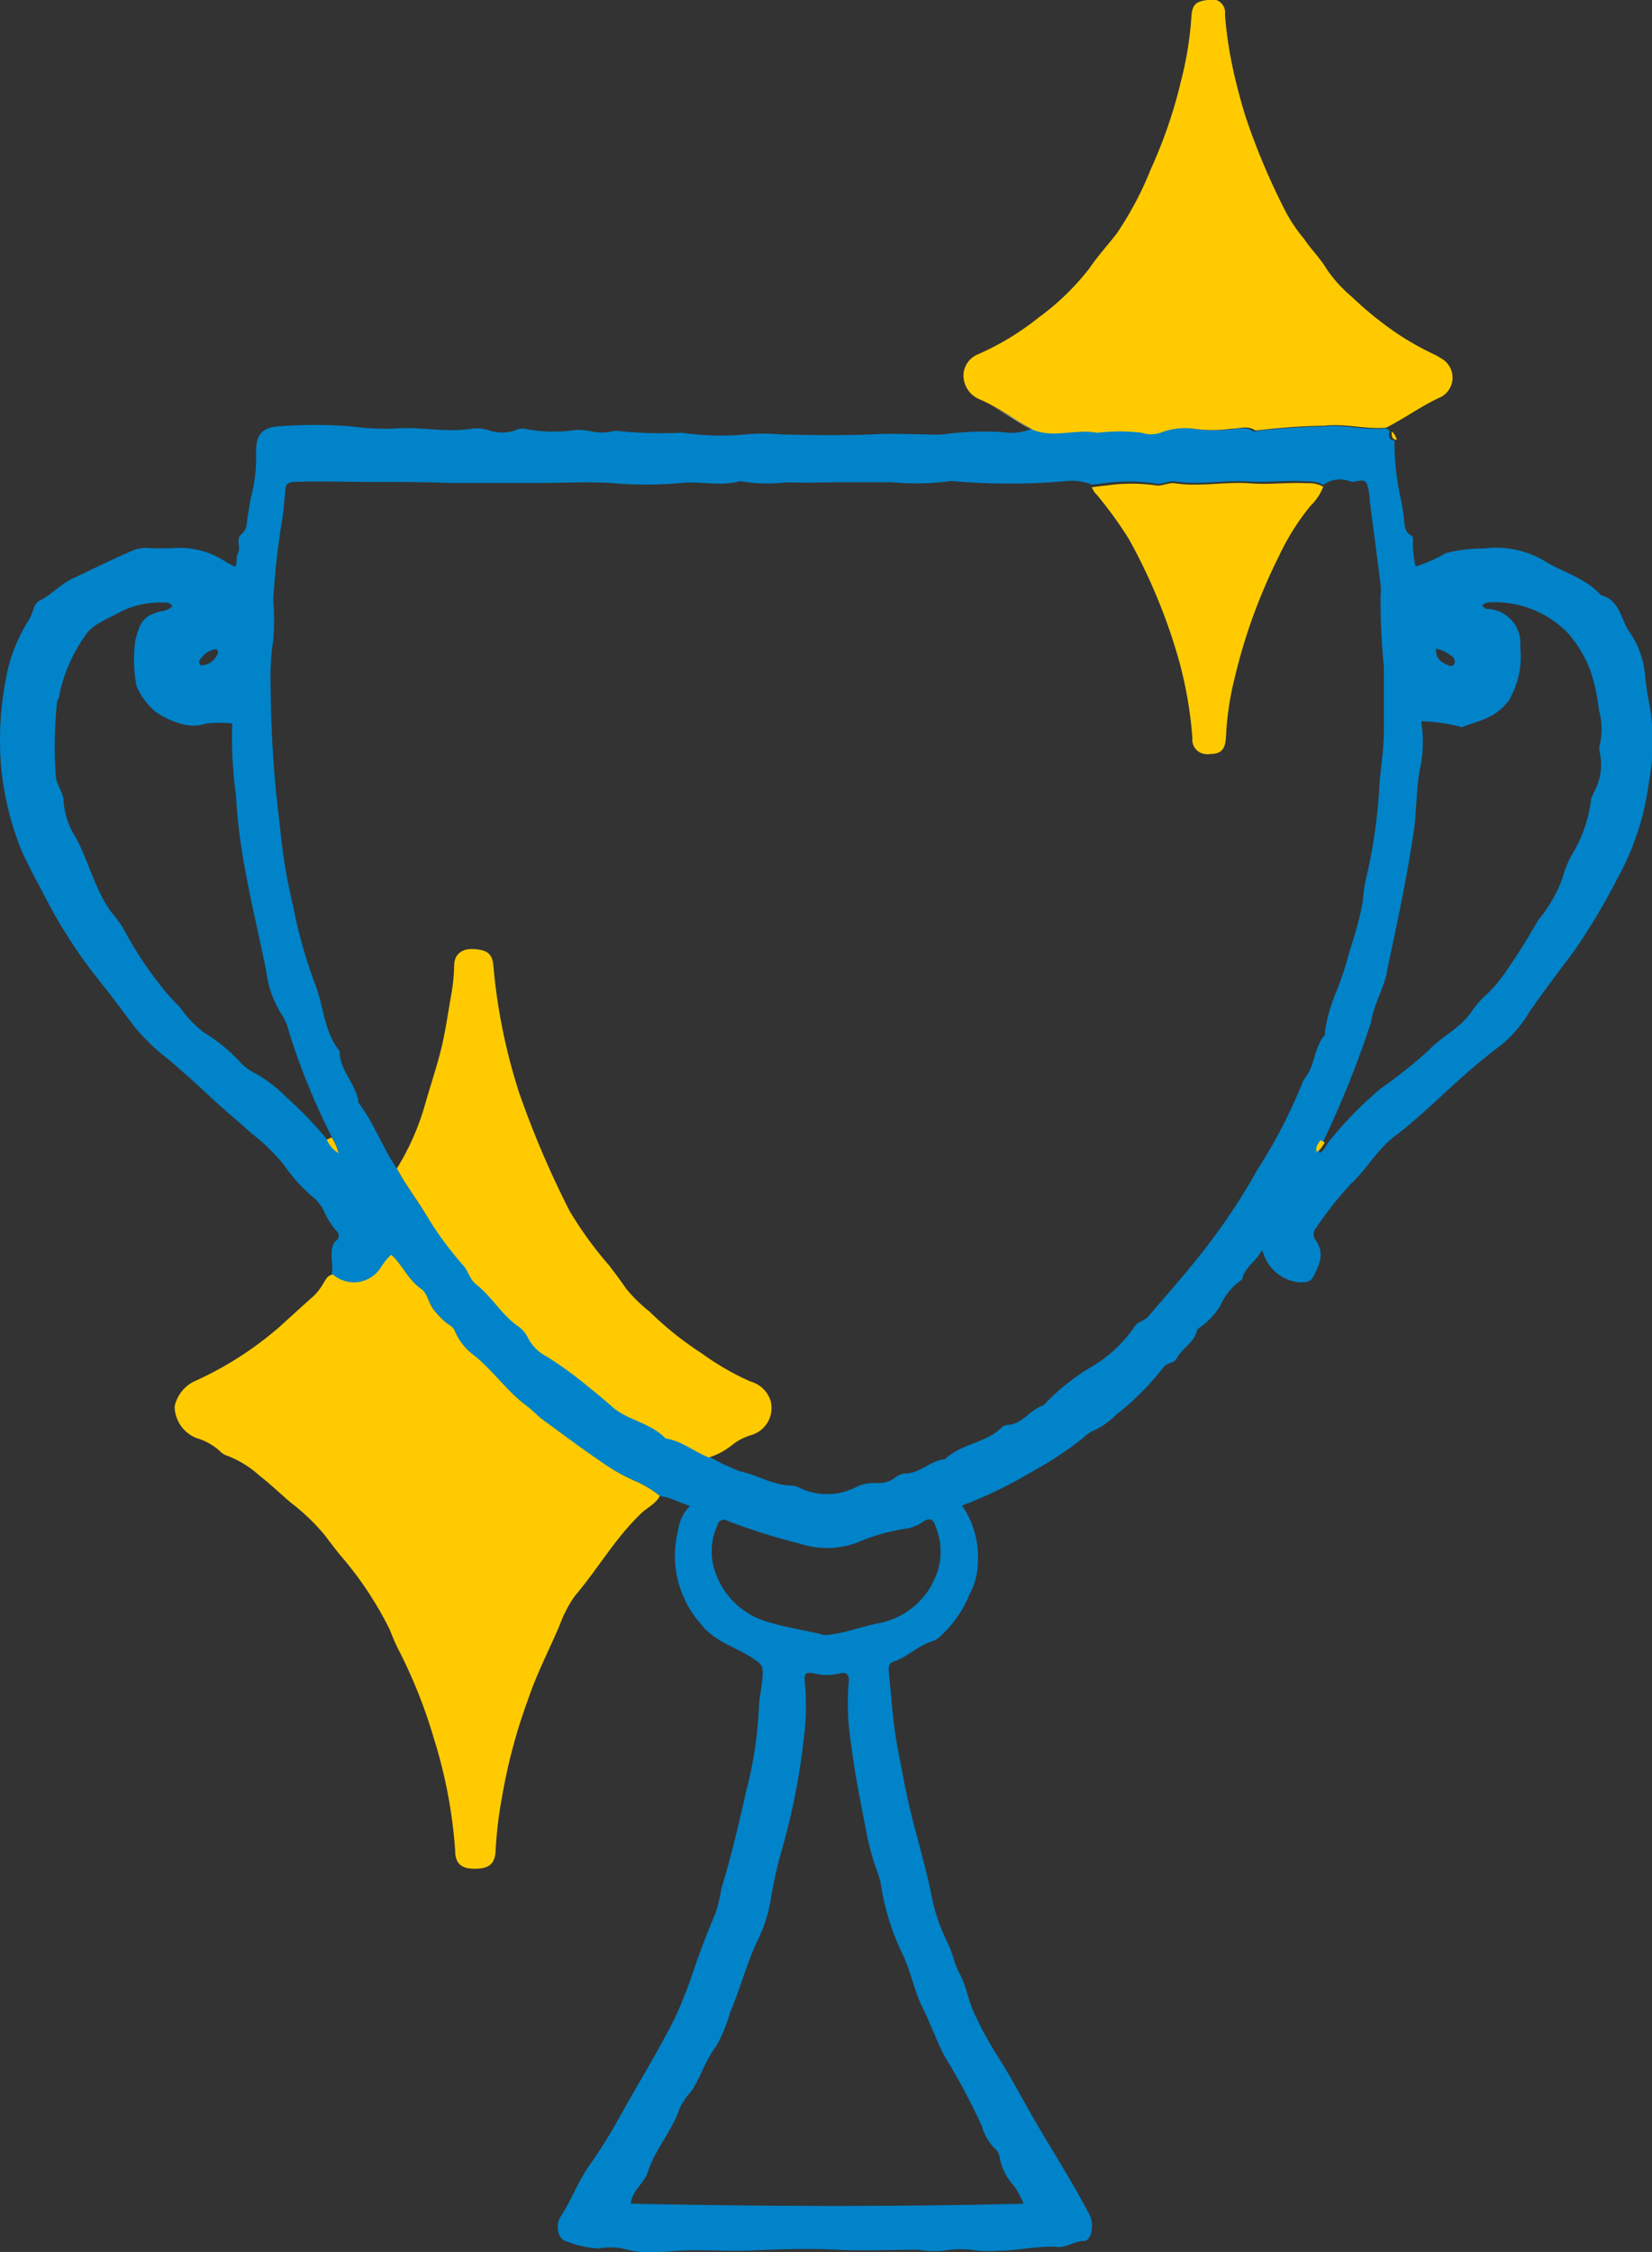 <svg xmlns="http://www.w3.org/2000/svg" viewBox="0 0 104.06 141.81"><rect x="0" y="0" width="104.06" height="141.81" fill="#333333" stroke="none"/><defs><style>.cls-1{fill:#fff;}.cls-2{fill:#0083C9;}.cls-3{fill:#FFCB00;}</style></defs><g id="Calque_2" data-name="Calque 2"><g id="Calque_1-2" data-name="Calque 1"><path class="cls-1" d="M82.94,72.54a1,1,0,0,0,.37-.38A1,1,0,0,1,82.94,72.54Z"/><path class="cls-1" d="M62.51,25.59c.85.46,1.66,1,2.49,1.49h0A26,26,0,0,0,62.51,25.59Z"/><path class="cls-2" d="M87.4,26.92a.55.55,0,0,1,.21.12A.55.55,0,0,0,87.4,26.92Z"/><path class="cls-2" d="M87.66,27.17a.17.17,0,0,0,0-.1A.17.17,0,0,1,87.66,27.17Z"/><path class="cls-2" d="M65,27.08a3.31,3.31,0,0,1-.87.24A3.31,3.31,0,0,0,65,27.08Z"/><path class="cls-2" d="M41.59,94.19h0l.46.1Z"/><path class="cls-2" d="M1.29,53.4c.48,1.14,1.1,2.19,1.65,3.28A32,32,0,0,0,6.45,62c.68.86,1.34,1.75,2,2.63a13.16,13.16,0,0,0,2.22,2.13c.81.7,1.61,1.4,2.38,2.13s1.84,1.63,2.76,2.45a13,13,0,0,1,2.06,2,10.61,10.61,0,0,0,1.91,2.1,2.65,2.65,0,0,1,.63.83,4.49,4.49,0,0,0,.75,1.2c.2.2.28.45,0,.67s-.29.74-.27,1.15a3.35,3.35,0,0,1,0,1H21a2,2,0,0,0,2.82-.21,1.44,1.44,0,0,0,.18-.25,4.14,4.14,0,0,1,.65-.8c.72.65,1.07,1.6,1.91,2.17.39.27.44.93.81,1.35a4.6,4.6,0,0,0,.79.8c.18.13.41.26.48.44a3.61,3.61,0,0,0,1.18,1.54c1.24,1,2.12,2.3,3.39,3.24.35.26.65.6,1,.86,1.26.93,2.5,1.86,3.8,2.73a11.31,11.31,0,0,0,2.22,1.19,7.42,7.42,0,0,1,1.34.85h0l.46.1c.45.14.89.36,1.43.53a2.69,2.69,0,0,0-.75,1.57,6.44,6.44,0,0,0,1.41,5.83c.85,1.15,2.23,1.48,3.34,2.22.38.26.61.4.58.92,0,.76-.24,1.5-.24,2.25A25.13,25.13,0,0,1,47,112.8c-.45,2-.94,4.11-1.56,6.13a11.8,11.8,0,0,1-.37,1.56c-.44,1-.81,2-1.2,3.06A32,32,0,0,1,42.55,127c-1,2-2.22,4-3.35,6a33.54,33.54,0,0,1-2,3.26c-.77,1.05-1.17,2.22-1.86,3.28-.39.59-.21,1.51.37,1.61a6.18,6.18,0,0,0,2,.44,4.15,4.15,0,0,1,1.49,0,7.26,7.26,0,0,0,2.82.2c1.73-.19,3.45,0,5.18-.07s3.69-.15,5.54-.05c1.69.09,3.39,0,5.08,0a6.19,6.19,0,0,0,1.61.06,6.52,6.52,0,0,1,2.16,0,9.84,9.84,0,0,0,1.33,0c1.26,0,2.5-.34,3.78-.23.56,0,1-.39,1.59-.38.24,0,.41-.31.45-.56a1.68,1.68,0,0,0-.11-1.1c-1-1.9-2.13-3.69-3.21-5.52-.92-1.55-1.73-3.16-2.72-4.68a23.23,23.23,0,0,1-1.3-2.41c-.4-.81-.51-1.73-.94-2.54-.33-.61-.45-1.29-.75-1.93a11.69,11.69,0,0,1-1-2.84c-.31-1.61-.77-3.19-1.18-4.77s-.7-3.17-1-4.76-.37-3.16-.55-4.74c0-.27,0-.54.29-.63.88-.28,1.54-1,2.41-1.27a1.41,1.41,0,0,0,.56-.34,7.22,7.22,0,0,0,1.83-2.63,4.38,4.38,0,0,0,.53-2.19,5.65,5.65,0,0,0-1-3.4A28.15,28.15,0,0,0,65,92.68a22.57,22.57,0,0,0,3.25-2.15,2.17,2.17,0,0,1,.61-.43,4.61,4.61,0,0,0,1.43-1,17,17,0,0,0,3-3c.23-.31.67-.23.84-.57.33-.63,1.1-1,1.26-1.72,0-.13.21-.22.33-.32a4.69,4.69,0,0,0,1.14-1.25,3.87,3.87,0,0,1,1.4-1.68v-.08c.2-.72.89-1.08,1.22-1.74l.09.15a2.64,2.64,0,0,0,2.26,1.86c.38,0,.73,0,.89-.34.37-.72.74-1.48.17-2.29a.6.6,0,0,1,0-.78,22.85,22.85,0,0,1,2.21-2.8c1-.92,1.67-2.18,2.77-3,1.66-1.26,3.11-2.75,4.67-4.1.69-.6,1.4-1.17,2.13-1.72a8.23,8.23,0,0,0,1.67-2c.89-1.28,1.83-2.53,2.77-3.77a40.41,40.41,0,0,0,2.76-4.61,17,17,0,0,0,2-6.12,13.92,13.92,0,0,0,.08-4.6,19,19,0,0,1-.33-2.14,5.59,5.59,0,0,0-1-2.71c-.53-.8-.6-2-1.78-2.29-.88-1-2.18-1.38-3.3-2a6,6,0,0,0-4.06-.94c-.09,0-.19,0-.28,0a9.5,9.5,0,0,0-2.12.29,9.31,9.31,0,0,1-1.91.84A6,6,0,0,1,89,34.26c0-.19.06-.45-.11-.54-.46-.24-.39-.68-.46-1.07a9.91,9.91,0,0,0-.21-1.31,16.16,16.16,0,0,1-.38-3.61c-.37,0-.35-.27-.33-.53a.17.17,0,0,0,0-.1h0a.55.55,0,0,0-.21-.12h-.12c-1.31.11-2.6-.28-3.92-.12a38.2,38.2,0,0,0-4,.27c-.12,0-.28.07-.37,0-.48-.3-1-.1-1.47-.08A8.38,8.38,0,0,1,75.21,27a4.23,4.23,0,0,0-2.06.15,1.89,1.89,0,0,1-1.2,0,11.17,11.17,0,0,0-2.71,0h-.09c-1.36-.26-2.76.36-4.1-.17h0a3.31,3.31,0,0,1-.87.24,2.66,2.66,0,0,1-.89,0,18.86,18.86,0,0,0-3.83.13,8.28,8.28,0,0,1-1.22,0c-1.05,0-2.11-.07-3.17,0-2,.08-4,.06-6,0a11.13,11.13,0,0,0-2,0,17.38,17.38,0,0,1-4.14-.1,26.73,26.73,0,0,1-4-.11.66.66,0,0,0-.28,0,3,3,0,0,1-1.51,0,4.8,4.8,0,0,0-.85-.07A9.33,9.33,0,0,1,33.05,27a.94.94,0,0,0-.55.08,2.51,2.51,0,0,1-1.75,0,2.79,2.79,0,0,0-1-.09c-1.65.28-3.29-.15-4.95,0a15.94,15.94,0,0,1-2.67-.14,29.82,29.82,0,0,0-4.63,0c-1,.08-1.36.54-1.37,1.54a10.38,10.38,0,0,1-.28,2.78c-.12.42-.16.87-.24,1.3s0,.83-.4,1.16,0,.85-.24,1.25c-.12.24,0,.55-.15.8a3.11,3.11,0,0,1-.55-.27,5.29,5.29,0,0,0-3.06-.91,18,18,0,0,1-2.08,0,2.19,2.19,0,0,0-.91.23C7,35.25,5.83,35.85,4.64,36.4c-.82.37-1.39,1.06-2.18,1.44a.92.92,0,0,0-.36.54,3.15,3.15,0,0,1-.35.77A10.17,10.17,0,0,0,.38,42.71a20.2,20.2,0,0,0-.3,5.7A19,19,0,0,0,1.29,53.4ZM57,123.4c.44,1,.6,2,1.1,3s.85,2,1.35,3a42.46,42.46,0,0,1,2.39,4.46,3.26,3.26,0,0,0,.92,1.53.86.86,0,0,1,.21.5,3.7,3.7,0,0,0,.89,1.75,4.94,4.94,0,0,1,.61,1.13c-8.33.21-16.52.17-24.74,0,.1-.86.85-1.28,1.08-2,.46-1.44,1.53-2.58,2-4a4.32,4.32,0,0,1,.73-1.07c.61-.9.9-2,1.58-2.85A10.34,10.34,0,0,0,46,126.7c.66-1.54,1.06-3.18,1.81-4.69a9.25,9.25,0,0,0,.76-2.53,27.9,27.9,0,0,1,.68-3,41.67,41.67,0,0,0,1.38-7A15.65,15.65,0,0,0,50.7,106c-.06-.62,0-.73.59-.62a3.29,3.29,0,0,0,1.59,0c.46-.12.64.1.58.57a16.23,16.23,0,0,0,.17,4c.21,1.78.58,3.53.92,5.29a15.9,15.9,0,0,0,.65,2.46,4.84,4.84,0,0,1,.32,1.17A15.55,15.55,0,0,0,57,123.36Zm1.73-23.67a4.87,4.87,0,0,1-3.39,2.49c-.77.15-1.52.4-2.28.58-.31.07-.62.11-.94.16a1.08,1.08,0,0,1-.47-.07c-1.14-.26-2.29-.44-3.4-.79a4.88,4.88,0,0,1-3.37-3.77A4,4,0,0,1,45.21,96a.39.39,0,0,1,.47-.29.35.35,0,0,1,.14.06,39.78,39.78,0,0,0,4.65,1.46,5.42,5.42,0,0,0,3.6-.12,12.21,12.21,0,0,1,3.14-.87,2.68,2.68,0,0,0,1-.46c.37-.2.57-.12.7.29a4.11,4.11,0,0,1-.17,3.62ZM91.58,41.48a.3.3,0,0,1,0,.36c-.08.12-.19.12-.33.06-.46-.18-.83-.41-.79-1.06a2.49,2.49,0,0,1,1.12.6ZM87.34,61.27c.62-2.93,1.26-5.86,1.7-8.83.22-1.46.15-2.95.48-4.4a8.22,8.22,0,0,0,0-2.62,11.06,11.06,0,0,1,2.29.3c.09,0,.2.09.27.07,1.08-.41,2.2-.58,3-1.75a5.42,5.42,0,0,0,.68-3.3,2.17,2.17,0,0,0-1.93-2.39l-.16,0c-.11,0-.21-.13-.32-.2.21-.26.49-.21.78-.23a6.48,6.48,0,0,1,4.58,1.89,7.7,7.7,0,0,1,1.46,2.4,11.13,11.13,0,0,1,.54,2.47,4.4,4.4,0,0,1,.06,2.22.94.94,0,0,0,0,.47,3.63,3.63,0,0,1-.4,2.58c0,.12-.14.23-.14.35a8.78,8.78,0,0,1-1.29,3.65,7.32,7.32,0,0,0-.54,1.41,9.05,9.05,0,0,1-1.51,2.59c-.51.87-1.17,2-1.81,2.89a9.35,9.35,0,0,1-1.6,1.94,5.71,5.71,0,0,0-.84,1c-.71,1-1.86,1.51-2.67,2.38a29.94,29.94,0,0,1-3,2.39A23.69,23.69,0,0,0,83.62,72h0a.86.86,0,0,1-.13.23,1,1,0,0,1-.37.38c-.1-.34.11-.53.24-.75a62.08,62.08,0,0,0,3-7.48c.15-1.08.75-2,1-3.12ZM17.21,40.33a15.51,15.51,0,0,0,0-2.55,48,48,0,0,1,.61-5.33c.06-.53.1-1.06.16-1.6,0-.32.14-.48.53-.5,1.57-.07,3.14,0,4.71,0s3.39,0,5.08.06h5.82c1.43,0,2.86-.08,4.3,0a24.48,24.48,0,0,0,4.53,0c1.23-.12,2.45.24,3.66-.11a9.79,9.79,0,0,0,2.91.07c1.12.05,2.27,0,3.4,0H56.2a16.29,16.29,0,0,0,3.56-.06,1.21,1.21,0,0,1,.38,0,41.59,41.59,0,0,0,6.88,0,3.56,3.56,0,0,1,1.77.21l1-.12a11.16,11.16,0,0,1,3,.05c.42.08.81-.19,1.21-.13,1.57.24,3.13-.1,4.69,0,1.23.08,2.45-.1,3.67,0a1.82,1.82,0,0,1,1,.22A1.71,1.71,0,0,1,85,30.3c.39.17.9-.31,1.12.21a4.34,4.34,0,0,1,.17,1.12c.23,1.72.45,3.43.67,5.15a3.14,3.14,0,0,1,0,.75A44.85,44.85,0,0,0,87.17,42v4c0,1.36-.23,2.43-.29,3.65A33,33,0,0,1,86,55.53a8.33,8.33,0,0,0-.15,1.21,21.49,21.49,0,0,1-.82,3.08,20.28,20.28,0,0,1-.83,2.57A10.51,10.51,0,0,0,83.45,65a.28.28,0,0,1,0,.18c-.68.78-.61,1.9-1.24,2.7a1.19,1.19,0,0,0-.18.33,32.61,32.61,0,0,1-2.82,5.44,39.76,39.76,0,0,1-3,4.59c-1.22,1.62-2.58,3.14-3.9,4.68-.22.25-.67.33-.82.59a8.54,8.54,0,0,1-2.87,2.64,13.65,13.65,0,0,0-2.89,2.35c-.85.24-1.32,1.21-2.29,1.23a.6.6,0,0,0-.34.16c-1,1-2.54,1-3.58,2-.93.07-1.59.94-2.57.9a1.29,1.29,0,0,0-.59.28,1.74,1.74,0,0,1-1.15.32,2.52,2.52,0,0,0-1.29.26,4,4,0,0,1-3.64,0,.93.93,0,0,0-.37-.1c-1.2,0-2.2-.67-3.33-.91a14.35,14.35,0,0,1-1.86-.88c-.71-.26-1.33-.72-2-1a3.58,3.58,0,0,0-.73-.2c-1-1-2.38-1.09-3.37-2-.45-.4-.9-.77-1.37-1.15a24.52,24.52,0,0,0-2.73-2,2.66,2.66,0,0,1-1.19-1.18,2,2,0,0,0-.61-.72c-1-.73-1.67-1.88-2.67-2.66-.37-.29-.47-.79-.78-1.16A22.92,22.92,0,0,1,27,76.77c-.64-1.07-1.42-2.06-2-3.18-.91-1.32-1.43-2.86-2.41-4.14-.13-1.12-1.09-1.93-1.19-3.06V66.2c-1-1.23-1-2.83-1.55-4.22A31.17,31.17,0,0,1,18.45,57a34.77,34.77,0,0,1-.69-3.8c-.17-1.55-.37-3.1-.49-4.66-.13-1.76-.21-3.5-.22-5.26A15.68,15.68,0,0,1,17.21,40.33Zm-3.66.55c.16,0,.2.13.17.26a1.16,1.16,0,0,1-1,.76c-.14,0-.18-.15-.17-.26a1.47,1.47,0,0,1,.95-.75ZM3.68,44.05a10,10,0,0,1,1.67-4c.49-.78,1.46-1.07,2.25-1.53a5.65,5.65,0,0,1,2.83-.57.42.42,0,0,1,.42.23,1.07,1.07,0,0,1-.63.3c-1.17.25-1.41.69-1.7,1.87a8.79,8.79,0,0,0,.08,2.85A4.4,4.4,0,0,0,9.77,44.8a5.19,5.19,0,0,0,1.57.76,2.62,2.62,0,0,0,1.66,0,7.4,7.4,0,0,1,1.63,0,26.83,26.83,0,0,0,.24,4.57c.18,3.78,1.18,7.4,1.91,11.08a6.49,6.49,0,0,0,1,2.73A3.48,3.48,0,0,1,18.21,65a42.81,42.81,0,0,0,2.68,6.58,3.16,3.16,0,0,1,.43,1,1.92,1.92,0,0,1-.74-.85A24.71,24.71,0,0,0,18,69.06a8.52,8.52,0,0,0-1.94-1.48,3.12,3.12,0,0,1-1-.77A10.76,10.76,0,0,0,12.82,65a7.09,7.09,0,0,1-1.48-1.57,12.9,12.9,0,0,1-1.41-1.61,23.4,23.4,0,0,1-2.14-3.31,6.46,6.46,0,0,0-.66-.92C6,56.16,5.64,54.34,4.79,52.77A5,5,0,0,1,4,50.45c0-.57-.45-1-.49-1.62a26.24,26.24,0,0,1,.1-4.77Z"/><path class="cls-3" d="M41.36,94.53a1.14,1.14,0,0,0,.23-.33h0A1.14,1.14,0,0,1,41.36,94.53Z"/><path class="cls-3" d="M40.21,93.35A11.24,11.24,0,0,1,38,92.14c-1.29-.87-2.54-1.81-3.8-2.73-.35-.26-.65-.6-1-.86-1.27-.93-2.15-2.27-3.39-3.24a3.61,3.61,0,0,1-1.18-1.54c-.07-.18-.3-.32-.48-.44a4.6,4.6,0,0,1-.79-.8c-.37-.42-.42-1.08-.81-1.35-.84-.57-1.19-1.52-1.91-2.17a4.14,4.14,0,0,0-.65.8,2,2,0,0,1-2.75.64,1.44,1.44,0,0,1-.25-.18h-.09c-.28.07-.38.31-.52.52a3.43,3.43,0,0,1-.63.83c-.75.66-1.48,1.34-2.22,2A21.67,21.67,0,0,1,12.21,87,2.3,2.3,0,0,0,11,88.56a2.17,2.17,0,0,0,1.38,2,3.68,3.68,0,0,1,1.48.83,1.09,1.09,0,0,0,.48.29,6.46,6.46,0,0,1,2,1.24c.7.54,1.33,1.16,2,1.72a13.19,13.19,0,0,1,2.09,2c.33.43.65.86,1,1.29a22.17,22.17,0,0,1,3.1,4.65c.17.41.33.83.53,1.22a31.93,31.93,0,0,1,2.28,5.71,30.48,30.48,0,0,1,1.33,7c0,.87.41,1.18,1.27,1.17s1.25-.3,1.28-1.17a25.71,25.71,0,0,1,.41-3.39A34.5,34.5,0,0,1,33.27,107c.54-1.61,1.34-3.14,2-4.7a7.72,7.72,0,0,1,.94-1.8c1.45-1.7,2.56-3.67,4.2-5.22.28-.27.65-.46.92-.75a1.14,1.14,0,0,0,.23-.33A7,7,0,0,0,40.21,93.35Z"/><path class="cls-3" d="M69.1,27.25h.09a11.17,11.17,0,0,1,2.71,0,1.89,1.89,0,0,0,1.2,0A4.22,4.22,0,0,1,75.21,27a8.41,8.41,0,0,0,2.35,0c.49,0,1-.22,1.47.08.09.05.25,0,.37,0a38.2,38.2,0,0,1,4-.27c1.32-.16,2.61.24,3.92.12,1.12-.57,2.15-1.32,3.29-1.86a1.38,1.38,0,0,0,.22-2.47,4,4,0,0,0-.57-.32A18,18,0,0,1,88,21a22.48,22.48,0,0,1-2.85-2.31,8.73,8.73,0,0,1-1.58-1.74c-.4-.68-1-1.26-1.42-1.9a9.73,9.73,0,0,1-1.17-1.73,42.78,42.78,0,0,1-2.53-6c-.34-1.11-.64-2.24-.87-3.39a25.17,25.17,0,0,1-.42-3A.84.84,0,0,0,76.05,0c-.66.09-.94.24-1,1a21.88,21.88,0,0,1-.66,4.11,30,30,0,0,1-1.9,5.54,21.08,21.08,0,0,1-2.17,4.09c-.57.72-1.19,1.41-1.7,2.16A15.88,15.88,0,0,1,65.42,20a17.05,17.05,0,0,1-3.79,2.3,1.46,1.46,0,0,0-.94,1.31,1.63,1.63,0,0,0,1,1.53,8.79,8.79,0,0,1,.87.43c.85.46,1.66,1,2.49,1.49C66.35,27.61,67.74,27,69.1,27.25Z"/><path class="cls-3" d="M87.66,27.17a.66.66,0,0,1,.21.23.66.66,0,0,0-.21-.23Z"/><path class="cls-3" d="M87.66,27.17c0,.26,0,.51.33.53a1.78,1.78,0,0,0-.12-.29.66.66,0,0,0-.21-.23Z"/><path class="cls-3" d="M46.11,91a3.57,3.57,0,0,1,1.17-.62,1.77,1.77,0,0,0,1.26-2.16A1.82,1.82,0,0,0,47.28,87a16.76,16.76,0,0,1-3.07-1.77,20.88,20.88,0,0,1-3.3-2.64,9.53,9.53,0,0,1-1.47-1.44c-.34-.5-.72-1-1.07-1.46a23.7,23.7,0,0,1-2.5-3.45,59.62,59.62,0,0,1-3.16-7.4,36.31,36.31,0,0,1-1.63-8c-.06-.76-.36-1-1.16-1.07s-1.29.3-1.31,1a11.87,11.87,0,0,1-.19,1.89c-.2,1.12-.35,2.24-.62,3.35s-.67,2.3-1,3.45A16,16,0,0,1,25,73.58c.59,1.11,1.37,2.1,2,3.18a22,22,0,0,0,2.2,2.95c.31.37.41.87.78,1.16,1,.78,1.62,1.93,2.67,2.66a2,2,0,0,1,.61.72,2.66,2.66,0,0,0,1.19,1.18,24.52,24.52,0,0,1,2.73,2c.47.37.92.75,1.37,1.15,1,.88,2.42,1,3.37,2a3.58,3.58,0,0,1,.73.2c.7.28,1.32.74,2,1A4.43,4.43,0,0,0,46.11,91Z"/><path class="cls-3" d="M69.1,31.17a25.47,25.47,0,0,1,2,2.76,35.69,35.69,0,0,1,3.2,7.79,25.75,25.75,0,0,1,.81,4.76.9.9,0,0,0,.77,1,.78.78,0,0,0,.34,0c.7,0,.94-.28,1-1a18.88,18.88,0,0,1,.52-3.66A35.35,35.35,0,0,1,80.57,35a15,15,0,0,1,2-3.17,3.25,3.25,0,0,0,.78-1.18,1.82,1.82,0,0,0-1-.22c-1.22-.07-2.44.11-3.67,0-1.56-.1-3.12.24-4.69,0-.4-.06-.79.21-1.21.13a11.16,11.16,0,0,0-3,0l-1,.12h0A1.24,1.24,0,0,0,69.1,31.17Z"/><path class="cls-3" d="M69.76,30.49l-1,.12h0Z"/><path class="cls-3" d="M20.58,71.77a1.92,1.92,0,0,0,.74.85,3.16,3.16,0,0,0-.43-1Z"/><path class="cls-3" d="M82.94,72.54a1,1,0,0,0,.37-.38.86.86,0,0,0,.13-.23h0l-.26-.13C83.05,72,82.84,72.2,82.94,72.54Z"/><path class="cls-3" d="M83.31,72.15a.86.86,0,0,0,.13-.23h0A.86.86,0,0,1,83.31,72.15Z"/></g></g></svg>
